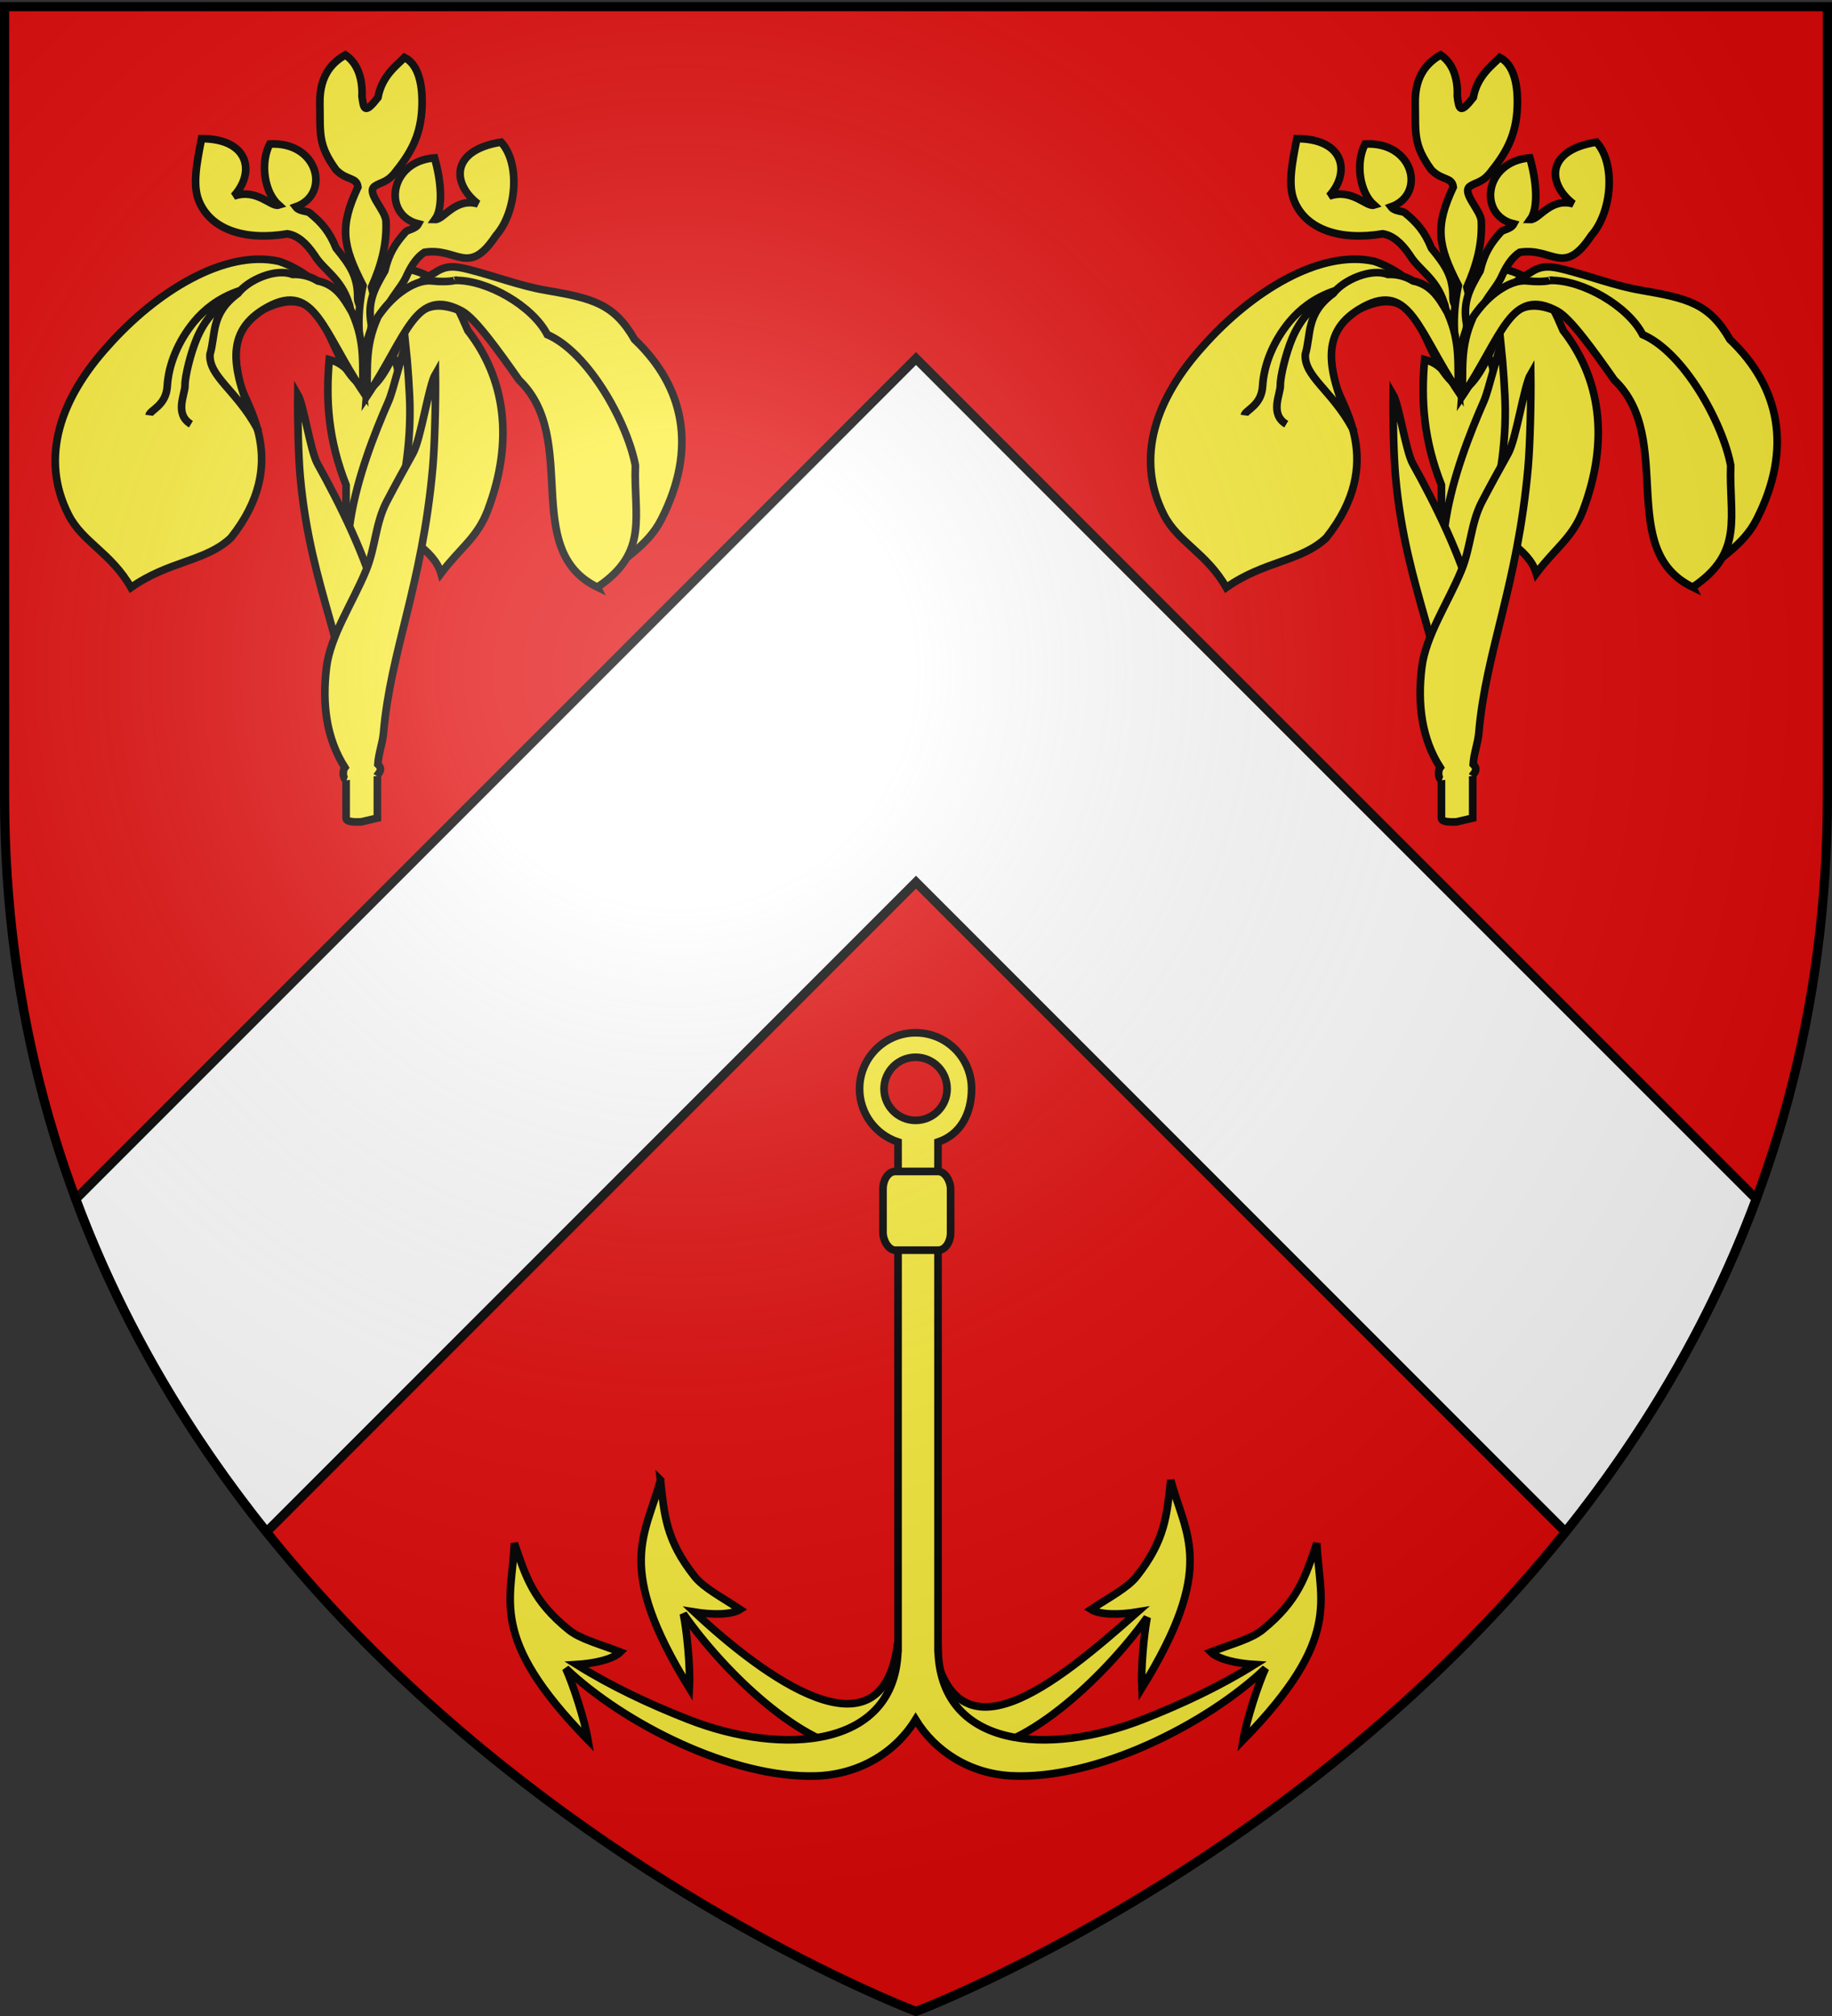 <svg xmlns="http://www.w3.org/2000/svg" xmlns:xlink="http://www.w3.org/1999/xlink" width="600" height="660" version="1.0"><rect width="100%" height="100%" fill="#333333" stroke="none"/><desc>Flag of Canton of Valais (Wallis)</desc><defs><g id="c"><path id="b" d="M0 0v1h.5z" transform="rotate(18 3.157 -.5)"/><use xlink:href="#b" width="810" height="540" transform="scale(-1 1)"/></g><g id="d"><use xlink:href="#c" width="810" height="540" transform="rotate(72)"/><use xlink:href="#c" width="810" height="540" transform="rotate(144)"/></g><radialGradient xlink:href="#a" id="e" cx="221.445" cy="226.331" r="300" fx="221.445" fy="226.331" gradientTransform="matrix(1.353 0 0 1.349 -83.555 -85.747)" gradientUnits="userSpaceOnUse"/><linearGradient id="a"><stop offset="0" style="stop-color:white;stop-opacity:.314"/><stop offset=".19" style="stop-color:white;stop-opacity:.251"/><stop offset=".6" style="stop-color:#6b6b6b;stop-opacity:.125"/><stop offset="1" style="stop-color:black;stop-opacity:.125"/></linearGradient></defs><g style="display:inline"><path d="M294.075 658.5s298.5-112.32 298.5-397.772V2.176h-597v258.552c0 285.452 298.5 397.772 298.5 397.772" style="fill:#e20909;fill-opacity:1;fill-rule:evenodd;stroke:none;stroke-width:1px;stroke-linecap:butt;stroke-linejoin:miter;stroke-opacity:1" transform="translate(5.925)"/><g style="stroke:#000;stroke-width:6.35;stroke-miterlimit:4;stroke-dasharray:none;stroke-opacity:1" transform="matrix(.394 0 0 .394 462.195 449.01)"><path d="M-624.094 90.219c-12.134 46.033-38.63 71.417 24.032 172.812.921-17.026-1.958-47.134-5-61.75 34.687 49.56 99.337 111.185 146.521 113.319 20.231.915 37.252-12.399 47.322-36.881 8.663 21.06 22.47 34.903 39.042 36.651 46.694 4.925 115.331-58.202 152.646-110.026-2.809 15.45-5.267 42.782-4.406 58.687 62.66-101.395 36.165-126.78 24.03-172.812-3.266 29.39-4.676 50.06-28.343 80-7.682 9.717-22.77 17.355-37.875 27.469 7.504 4.739 24.102 4.512 38.531 2.125-69.39 61.496-150.721 127.256-169.75 27.593l-13.875.156-15.875-.156c-13.392 98.048-111.081 26.397-168.75-27.531 14.298 2.302 30.562 2.491 37.969-2.187-15.105-10.114-30.193-17.752-37.875-27.47-23.667-29.939-25.077-50.61-28.344-80z" style="fill:#fcef3c;fill-opacity:1;fill-rule:evenodd;stroke:#000;stroke-width:6.35;stroke-linecap:butt;stroke-linejoin:miter;stroke-miterlimit:4;stroke-dasharray:none;stroke-opacity:1"/><path d="M-411.969-281.469c-25.7 0-46.593 20.862-46.594 46.563 0 20.604 13.408 38.094 31.97 44.219V230h-.063c-.982 83.579-96.047 89.831-174.531 59-32.393-12.725-64.165-27.676-92.625-45.5 14.397-.896 30.199-4.254 36.375-10.406-16.95-6.571-33.351-10.726-42.97-18.531-29.633-24.05-35.52-43.94-45.124-71.907-1.79 47.572-22.102 78.171 61.187 163.438-2.832-16.899-12.31-45.891-18.468-59.406 47.735 45.444 138.007 91.628 208.075 89.38 35.469-1.137 65.76-19.182 82.737-46.85 16.474 26.849 45.484 44.989 79.595 46.72 70.495 3.576 162.774-43.146 211.217-89.282-6.157 13.504-15.634 42.528-18.468 59.438 83.289-85.267 62.977-115.866 61.187-163.438-9.605 27.967-15.491 47.857-45.125 71.907-9.618 7.805-26.05 11.96-43 18.53 6.173 6.15 21.984 9.509 36.375 10.407-28.46 17.818-60.241 32.779-92.625 45.5-78.484 30.831-169.486 24.579-170.468-59h-.062v-420.687c18.57-6.117 27.905-23.605 27.905-44.22 0-25.7-20.799-46.562-46.5-46.562zm0 20.344c14.466 0 26.156 11.753 26.156 26.219 0 14.465-11.722 26.219-26.187 26.219s-26.219-11.754-26.219-26.22 11.785-26.218 26.25-26.218z" style="opacity:1;fill:#fcef3c;fill-opacity:1;stroke:#000;stroke-width:6.35;stroke-miterlimit:4;stroke-dasharray:none;stroke-opacity:1"/><rect width="56.197" height="65.405" x="-439.091" y="-166.233" rx="10.218" ry="14.66" style="opacity:1;fill:#fcef3c;fill-opacity:1;stroke:#000;stroke-width:6.35;stroke-miterlimit:4;stroke-dasharray:none;stroke-opacity:1"/></g><g style="stroke:#000;stroke-opacity:1;stroke-width:2.5;stroke-miterlimit:4;stroke-dasharray:none"><g style="stroke:#000;stroke-opacity:1;stroke-width:4.92;stroke-miterlimit:4;stroke-dasharray:none"><g style="stroke:#000;stroke-width:1.688;stroke-miterlimit:4;stroke-dasharray:none;stroke-opacity:1"><path d="M326.207 204.674c-3.791-22.374-1.061-20.715 6.527-24.142 4.156-1.1 2.068.299 7.129 1.462 7.82 1.796 10.104 5.769 13.468 13.667 8.18 10.474 10.303 24.13 4.403 39.747-2.289 6.059-6.135 8.343-10.34 13.942-1.648-5.645-8.96-8.28-11.941-12.296-4.453-6-6.6-8.856-9.625-15.799-3.77-8.652.345-24.85 7.856-35.67-10.05-2.379-1.813 14.664-7.819 21.107.01-.7-2.597-1.76.342-2.018z" style="fill:#fcef3c;fill-opacity:1;fill-rule:evenodd;stroke:#000;stroke-width:1.688;stroke-linecap:butt;stroke-linejoin:miter;stroke-miterlimit:4;stroke-dasharray:none;stroke-opacity:1" transform="translate(-11.334 -181.577)scale(1.481)"/><path d="M329.365 194.524c-2.293-.484-1.671-3.542-2.38-4.96-1.7-5.448-5.6-7.298-7.54-10.516-1.958-2.897-3.872-4.41-6.016-4.758-9.474 1.596-17.057-.976-19.595-7.344-1.38-3.462-.503-8.045.61-13.692 10.467.007 11.963 7.428 7.143 12.698 5.104-1.775 8.262 2.506 9.92 1.985-3.213-2.857-4.127-9.319-1.983-13.493 10.803-.614 13.55 11.152 5.754 13.89.791 1.048 2.533.884 3.049 1.305 2.686 2.197 4.387 4.141 5.88 7.821 3.033 3.728 4.838 6.206 4.761 11.111 0 2.06 2.767 3.52.397 5.953z" style="fill:#fcef3c;fill-opacity:1;fill-rule:evenodd;stroke:#000;stroke-width:1.688;stroke-linecap:butt;stroke-linejoin:miter;stroke-miterlimit:4;stroke-dasharray:none;stroke-opacity:1" transform="translate(-11.334 -181.577)scale(1.481)"/><g style="stroke:#000;stroke-width:2.034;stroke-miterlimit:4;stroke-dasharray:none;stroke-opacity:1"><path d="M338.22 200.341c4.095 8.538-3.615 22.005-4.49 32.87v89.549l-4.349 1.016c-1.195 0-3.984.18-3.984-1.016v-88.708c-4.814-12.16-5.449-22.713-4.49-33.43 5.556 1.39 5.553 5.498 9.913 6.647 1.25-.606.357-4.167 7.4-6.928z" style="fill:#fcef3c;fill-opacity:1;stroke:#000;stroke-width:2.034;stroke-miterlimit:4;stroke-dasharray:none;stroke-opacity:1" transform="translate(72.174 -128.849)scale(1.229)"/><path d="M332.14 271.958c-13.06-14.615-3.212-42.532 4.598-60.318 1.226-2.791 3.515-12.632 4.544-14.834.53 4.913 1.097 12.922 1.118 17.081.123 24.949-9.245 37.832-6.873 56.387z" style="fill:#fcef3c;fill-opacity:1;fill-rule:evenodd;stroke:#000;stroke-width:2.034;stroke-linecap:butt;stroke-linejoin:miter;stroke-miterlimit:4;stroke-dasharray:none;stroke-opacity:1" transform="translate(72.174 -128.849)scale(1.229)"/><path d="M330.806 304.113c14.769-20.05-1.031-54.182-13.041-75.743-1.885-3.385-3.677-15.774-5.243-18.435-.081 6.277.161 16.475.633 21.74 2.833 31.57 13.943 46.96 13.166 70.713z" style="fill:#fcef3c;fill-opacity:1;fill-rule:evenodd;stroke:#000;stroke-width:2.034;stroke-linecap:butt;stroke-linejoin:miter;stroke-miterlimit:4;stroke-dasharray:none;stroke-opacity:1" transform="translate(72.174 -128.849)scale(1.229)"/><path d="M325.509 312.708c-.978-.351-1.152-2.492-.437-3.411-4.966-7.762-6.1-16.967-4.908-26.687 1.031-8.393 6.972-17.171 10.508-25.736 2.618-6.342 2.483-12.567 5.55-18.433 2.361-4.513 4.738-8.813 6.954-12.79 2.168-3.894 4.23-18.145 6.03-21.207.094 7.221-.184 18.952-.728 25.007-2.824 31.48-11.241 48.763-13.113 70.603-.24 2.797-1.318 5.387-1.508 8.372 1.571 1.475-.018 2.596-.243 3.07" style="fill:#fcef3c;fill-opacity:1;fill-rule:evenodd;stroke:#000;stroke-width:2.034;stroke-linecap:butt;stroke-linejoin:miter;stroke-miterlimit:4;stroke-dasharray:none;stroke-opacity:1" transform="translate(72.174 -128.849)scale(1.229)"/></g><path d="M330.47 202.618c-1.647-5.416-1.521-11.294-.324-16.895-4.612-8.966-5.196-13.047-1.117-21.762-.299-2.294-2.43-1.346-4.854-3.819-4.068-5.616-3.43-8.078-3.561-14.65-.133-6.677 3.206-9.326 5.614-10.747 2.912 1.905 3.855 5.615 3.697 9.133.383 3.078.668 3.93 3.533.274.862-4.775 4.131-7.058 5.868-8.847 3.152 1.568 4.112 6.221 3.852 11.288-.273 5.318-1.965 9.199-5.592 13.69-1.958 2.729-3.402 2.511-4.815 3.466-2.052 1.388 2.375 5.304 2.47 7.773.2 5.168-1.05 9.72-3.205 14.564 1.576 5.697 1.053 10.543-1.567 16.532z" style="fill:#fcef3c;fill-opacity:1;fill-rule:evenodd;stroke:#000;stroke-width:1.688;stroke-linecap:butt;stroke-linejoin:miter;stroke-miterlimit:4;stroke-dasharray:none;stroke-opacity:1" transform="translate(-11.334 -181.577)scale(1.481)"/><path d="M332.473 200.139c2.192-.828 1.112-3.755 1.596-5.266.85-5.643 4.422-8.066 5.848-11.542 1.14-2.412 2.376-4.024 3.815-4.95 7.297-1.166 9.698 5.55 15.797-3.672 4.566-5.118 5.535-15.897 1.161-20.683-11.24 1.783-10.897 9.213-5.122 13.639-5.042-1.433-7.58 3.535-9.502 3.474 1.919-2.628 1.327-8.73-.097-13.637-10.112.776-11.567 12.668-3.568 14.604-.623 1.158-2.37 1.26-2.814 1.756-2.32 2.58-3.705 4.762-4.618 8.626-2.43 4.147-3.836 6.871-3.012 11.708.315 2.036-2.198 3.9.516 5.943z" style="fill:#fcef3c;fill-opacity:1;fill-rule:evenodd;stroke:#000;stroke-width:1.688;stroke-linecap:butt;stroke-linejoin:miter;stroke-miterlimit:4;stroke-dasharray:none;stroke-opacity:1" transform="translate(-11.334 -181.577)scale(1.481)"/><g style="stroke:#000;stroke-width:1.688;stroke-miterlimit:4;stroke-dasharray:none;stroke-opacity:1"><path d="M329.084 205.7c.296-10.866-7.296-21.906-17.52-25.332-12.033-2.69-27.198 6.743-37.806 18.7-10.488 11.543-15.177 24.715-8.71 37.366 3.094 6.054 9.388 8.343 13.79 16.047 8.373-5.915 16.556-5.727 22.107-10.992 13.37-16.808 3.095-29.468 1.804-34.515-.714-4.936-2.782-10.723 5.396-15.997 14.832-7.167 13.326 10.23 21.4 16.74-.014-.698-.244-1.363-.461-2.017z" style="fill:#fcef3c;fill-opacity:1;fill-rule:evenodd;stroke:#000;stroke-width:1.688;stroke-linecap:butt;stroke-linejoin:miter;stroke-miterlimit:4;stroke-dasharray:none;stroke-opacity:1" transform="translate(-11.334 -181.577)scale(1.481)"/><path d="M292.102 216.375c-3.745-2.229-1.278-6.666-1.312-8.564-.036-2.041 1.287-7.252 2.584-10.334 3.251-7.723 9.866-12.644 24.543-10.846m-35.074 27.78c.159-1.158 3.772-2.087 4.022-6.438.278-4.849 2.459-10.043 5.947-14.25 4.653-5.61 12.31-9.398 24.264-7.934" style="fill:none;fill-rule:evenodd;stroke:#000;stroke-width:1.688;stroke-linecap:butt;stroke-linejoin:miter;stroke-miterlimit:4;stroke-dasharray:none;stroke-opacity:1" transform="translate(-11.334 -181.577)scale(1.481)"/><path d="M306.694 217.216c-4.596-8.38-10.674-11.399-10.383-16.274 1.325-4.49.087-8.98 6.174-13.469 2.349-3.062 8.415-5.63 12.066-4.213 1.94-.064 3.814.348 5.593 1.443 3.912.82 5.65 3.572 7.594 6.98 3.165 7.053 2.07 11.977 2.526 17.677-8.953-13.37-10.82-24.525-21.123-18.936-9.871 5.355-8.113 13.882-2.447 26.792z" style="fill:#fcef3c;fill-opacity:1;fill-rule:evenodd;stroke:#000;stroke-width:1.688;stroke-linecap:butt;stroke-linejoin:miter;stroke-miterlimit:4;stroke-dasharray:none;stroke-opacity:1" transform="translate(-11.334 -181.577)scale(1.481)"/></g><g style="stroke:#000;stroke-width:1.688;stroke-miterlimit:4;stroke-dasharray:none;stroke-opacity:1"><path d="M334.482 206.261c-.262-9.586 5.617-19.309 14.027-23.818 2.58-1.771 4.704-1.333 7.546-.627 5.73 1.459 11.252 3.6 16.78 4.543 10.536 1.796 15.217 2.991 19.75 10.89 11.023 10.473 13.882 24.13 5.933 39.747-3.084 6.058-8.266 8.342-13.931 13.941-10.831-17.01 4.212-48.959-29.167-59.399-14.831-7.167-13.326 10.231-21.399 16.741.013-.699.243-1.364.46-2.018z" style="fill:#fcef3c;fill-opacity:1;fill-rule:evenodd;stroke:#000;stroke-width:1.688;stroke-linecap:butt;stroke-linejoin:miter;stroke-miterlimit:4;stroke-dasharray:none;stroke-opacity:1" transform="translate(-14.86 -180.99)scale(1.481)"/><path d="M384.37 252.01c11.493-7.724 7.99-15.669 8.394-26.921-1.768-9.398-10.337-24.983-19.477-28.917-3.288-6.368-13.297-12.062-20.25-11.978.564-.298-.899.572-5.255.112-2.131-.226-4.564.762-6.962 2.562-1.8 1.353-3.477 3.148-4.993 5.375-3.165 7.054-2.07 11.978-2.525 17.678 8.952-13.37 10.82-24.524 21.123-18.935 2.909 1.578 8.031 8.721 12.612 15.232 13.558 12.986.24 37.51 17.333 45.793z" style="fill:#fcef3c;fill-opacity:1;fill-rule:evenodd;stroke:#000;stroke-width:1.688;stroke-linecap:butt;stroke-linejoin:miter;stroke-miterlimit:4;stroke-dasharray:none;stroke-opacity:1" transform="translate(-14.86 -180.99)scale(1.481)"/></g></g></g><g style="stroke:#000;stroke-opacity:1;stroke-width:4.92;stroke-miterlimit:4;stroke-dasharray:none"><g style="stroke:#000;stroke-width:1.688;stroke-miterlimit:4;stroke-dasharray:none;stroke-opacity:1"><path d="M326.207 204.674c-3.791-22.374-1.061-20.715 6.527-24.142 4.156-1.1 2.068.299 7.129 1.462 7.82 1.796 10.104 5.769 13.468 13.667 8.18 10.474 10.303 24.13 4.403 39.747-2.289 6.059-6.135 8.343-10.34 13.942-1.648-5.645-8.96-8.28-11.941-12.296-4.453-6-6.6-8.856-9.625-15.799-3.77-8.652.345-24.85 7.856-35.67-10.05-2.379-1.813 14.664-7.819 21.107.01-.7-2.597-1.76.342-2.018z" style="fill:#fcef3c;fill-opacity:1;fill-rule:evenodd;stroke:#000;stroke-width:1.688;stroke-linecap:butt;stroke-linejoin:miter;stroke-miterlimit:4;stroke-dasharray:none;stroke-opacity:1" transform="translate(-370.064 -181.577)scale(1.481)"/><path d="M329.365 194.524c-2.293-.484-1.671-3.542-2.38-4.96-1.7-5.448-5.6-7.298-7.54-10.516-1.958-2.897-3.872-4.41-6.016-4.758-9.474 1.596-17.057-.976-19.595-7.344-1.38-3.462-.503-8.045.61-13.692 10.467.007 11.963 7.428 7.143 12.698 5.104-1.775 8.262 2.506 9.92 1.985-3.213-2.857-4.127-9.319-1.983-13.493 10.803-.614 13.55 11.152 5.754 13.89.791 1.048 2.533.884 3.049 1.305 2.686 2.197 4.387 4.141 5.88 7.821 3.033 3.728 4.838 6.206 4.761 11.111 0 2.06 2.767 3.52.397 5.953z" style="fill:#fcef3c;fill-opacity:1;fill-rule:evenodd;stroke:#000;stroke-width:1.688;stroke-linecap:butt;stroke-linejoin:miter;stroke-miterlimit:4;stroke-dasharray:none;stroke-opacity:1" transform="translate(-370.064 -181.577)scale(1.481)"/><g style="stroke:#000;stroke-width:2.034;stroke-miterlimit:4;stroke-dasharray:none;stroke-opacity:1"><path d="M338.22 200.341c4.095 8.538-3.615 22.005-4.49 32.87v89.549l-4.349 1.016c-1.195 0-3.984.18-3.984-1.016v-88.708c-4.814-12.16-5.449-22.713-4.49-33.43 5.556 1.39 5.553 5.498 9.913 6.647 1.25-.606.357-4.167 7.4-6.928z" style="fill:#fcef3c;fill-opacity:1;stroke:#000;stroke-width:2.034;stroke-miterlimit:4;stroke-dasharray:none;stroke-opacity:1" transform="translate(-286.556 -128.849)scale(1.229)"/><path d="M332.14 271.958c-13.06-14.615-3.212-42.532 4.598-60.318 1.226-2.791 3.515-12.632 4.544-14.834.53 4.913 1.097 12.922 1.118 17.081.123 24.949-9.245 37.832-6.873 56.387z" style="fill:#fcef3c;fill-opacity:1;fill-rule:evenodd;stroke:#000;stroke-width:2.034;stroke-linecap:butt;stroke-linejoin:miter;stroke-miterlimit:4;stroke-dasharray:none;stroke-opacity:1" transform="translate(-286.556 -128.849)scale(1.229)"/><path d="M330.806 304.113c14.769-20.05-1.031-54.182-13.041-75.743-1.885-3.385-3.677-15.774-5.243-18.435-.081 6.277.161 16.475.633 21.74 2.833 31.57 13.943 46.96 13.166 70.713z" style="fill:#fcef3c;fill-opacity:1;fill-rule:evenodd;stroke:#000;stroke-width:2.034;stroke-linecap:butt;stroke-linejoin:miter;stroke-miterlimit:4;stroke-dasharray:none;stroke-opacity:1" transform="translate(-286.556 -128.849)scale(1.229)"/><path d="M325.509 312.708c-.978-.351-1.152-2.492-.437-3.411-4.966-7.762-6.1-16.967-4.908-26.687 1.031-8.393 6.972-17.171 10.508-25.736 2.618-6.342 2.483-12.567 5.55-18.433 2.361-4.513 4.738-8.813 6.954-12.79 2.168-3.894 4.23-18.145 6.03-21.207.094 7.221-.184 18.952-.728 25.007-2.824 31.48-11.241 48.763-13.113 70.603-.24 2.797-1.318 5.387-1.508 8.372 1.571 1.475-.018 2.596-.243 3.07" style="fill:#fcef3c;fill-opacity:1;fill-rule:evenodd;stroke:#000;stroke-width:2.034;stroke-linecap:butt;stroke-linejoin:miter;stroke-miterlimit:4;stroke-dasharray:none;stroke-opacity:1" transform="translate(-286.556 -128.849)scale(1.229)"/></g><path d="M330.47 202.618c-1.647-5.416-1.521-11.294-.324-16.895-4.612-8.966-5.196-13.047-1.117-21.762-.299-2.294-2.43-1.346-4.854-3.819-4.068-5.616-3.43-8.078-3.561-14.65-.133-6.677 3.206-9.326 5.614-10.747 2.912 1.905 3.855 5.615 3.697 9.133.383 3.078.668 3.93 3.533.274.862-4.775 4.131-7.058 5.868-8.847 3.152 1.568 4.112 6.221 3.852 11.288-.273 5.318-1.965 9.199-5.592 13.69-1.958 2.729-3.402 2.511-4.815 3.466-2.052 1.388 2.375 5.304 2.47 7.773.2 5.168-1.05 9.72-3.205 14.564 1.576 5.697 1.053 10.543-1.567 16.532z" style="fill:#fcef3c;fill-opacity:1;fill-rule:evenodd;stroke:#000;stroke-width:1.688;stroke-linecap:butt;stroke-linejoin:miter;stroke-miterlimit:4;stroke-dasharray:none;stroke-opacity:1" transform="translate(-370.064 -181.577)scale(1.481)"/><path d="M332.473 200.139c2.192-.828 1.112-3.755 1.596-5.266.85-5.643 4.422-8.066 5.848-11.542 1.14-2.412 2.376-4.024 3.815-4.95 7.297-1.166 9.698 5.55 15.797-3.672 4.566-5.118 5.535-15.897 1.161-20.683-11.24 1.783-10.897 9.213-5.122 13.639-5.042-1.433-7.58 3.535-9.502 3.474 1.919-2.628 1.327-8.73-.097-13.637-10.112.776-11.567 12.668-3.568 14.604-.623 1.158-2.37 1.26-2.814 1.756-2.32 2.58-3.705 4.762-4.618 8.626-2.43 4.147-3.836 6.871-3.012 11.708.315 2.036-2.198 3.9.516 5.943z" style="fill:#fcef3c;fill-opacity:1;fill-rule:evenodd;stroke:#000;stroke-width:1.688;stroke-linecap:butt;stroke-linejoin:miter;stroke-miterlimit:4;stroke-dasharray:none;stroke-opacity:1" transform="translate(-370.064 -181.577)scale(1.481)"/><g style="stroke:#000;stroke-width:1.688;stroke-miterlimit:4;stroke-dasharray:none;stroke-opacity:1"><path d="M329.084 205.7c.296-10.866-7.296-21.906-17.52-25.332-12.033-2.69-27.198 6.743-37.806 18.7-10.488 11.543-15.177 24.715-8.71 37.366 3.094 6.054 9.388 8.343 13.79 16.047 8.373-5.915 16.556-5.727 22.107-10.992 13.37-16.808 3.095-29.468 1.804-34.515-.714-4.936-2.782-10.723 5.396-15.997 14.832-7.167 13.326 10.23 21.4 16.74-.014-.698-.244-1.363-.461-2.017z" style="fill:#fcef3c;fill-opacity:1;fill-rule:evenodd;stroke:#000;stroke-width:1.688;stroke-linecap:butt;stroke-linejoin:miter;stroke-miterlimit:4;stroke-dasharray:none;stroke-opacity:1" transform="translate(-370.064 -181.577)scale(1.481)"/><path d="M292.102 216.375c-3.745-2.229-1.278-6.666-1.312-8.564-.036-2.041 1.287-7.252 2.584-10.334 3.251-7.723 9.866-12.644 24.543-10.846m-35.074 27.78c.159-1.158 3.772-2.087 4.022-6.438.278-4.849 2.459-10.043 5.947-14.25 4.653-5.61 12.31-9.398 24.264-7.934" style="fill:none;fill-rule:evenodd;stroke:#000;stroke-width:1.688;stroke-linecap:butt;stroke-linejoin:miter;stroke-miterlimit:4;stroke-dasharray:none;stroke-opacity:1" transform="translate(-370.064 -181.577)scale(1.481)"/><path d="M306.694 217.216c-4.596-8.38-10.674-11.399-10.383-16.274 1.325-4.49.087-8.98 6.174-13.469 2.349-3.062 8.415-5.63 12.066-4.213 1.94-.064 3.814.348 5.593 1.443 3.912.82 5.65 3.572 7.594 6.98 3.165 7.053 2.07 11.977 2.526 17.677-8.953-13.37-10.82-24.525-21.123-18.936-9.871 5.355-8.113 13.882-2.447 26.792z" style="fill:#fcef3c;fill-opacity:1;fill-rule:evenodd;stroke:#000;stroke-width:1.688;stroke-linecap:butt;stroke-linejoin:miter;stroke-miterlimit:4;stroke-dasharray:none;stroke-opacity:1" transform="translate(-370.064 -181.577)scale(1.481)"/></g><g style="stroke:#000;stroke-width:1.688;stroke-miterlimit:4;stroke-dasharray:none;stroke-opacity:1"><path d="M334.482 206.261c-.262-9.586 5.617-19.309 14.027-23.818 2.58-1.771 4.704-1.333 7.546-.627 5.73 1.459 11.252 3.6 16.78 4.543 10.536 1.796 15.217 2.991 19.75 10.89 11.023 10.473 13.882 24.13 5.933 39.747-3.084 6.058-8.266 8.342-13.931 13.941-10.831-17.01 4.212-48.959-29.167-59.399-14.831-7.167-13.326 10.231-21.399 16.741.013-.699.243-1.364.46-2.018z" style="fill:#fcef3c;fill-opacity:1;fill-rule:evenodd;stroke:#000;stroke-width:1.688;stroke-linecap:butt;stroke-linejoin:miter;stroke-miterlimit:4;stroke-dasharray:none;stroke-opacity:1" transform="translate(-373.59 -180.99)scale(1.481)"/><path d="M384.37 252.01c11.493-7.724 7.99-15.669 8.394-26.921-1.768-9.398-10.337-24.983-19.477-28.917-3.288-6.368-13.297-12.062-20.25-11.978.564-.298-.899.572-5.255.112-2.131-.226-4.564.762-6.962 2.562-1.8 1.353-3.477 3.148-4.993 5.375-3.165 7.054-2.07 11.978-2.525 17.678 8.952-13.37 10.82-24.524 21.123-18.935 2.909 1.578 8.031 8.721 12.612 15.232 13.558 12.986.24 37.51 17.333 45.793z" style="fill:#fcef3c;fill-opacity:1;fill-rule:evenodd;stroke:#000;stroke-width:1.688;stroke-linecap:butt;stroke-linejoin:miter;stroke-miterlimit:4;stroke-dasharray:none;stroke-opacity:1" transform="translate(-373.59 -180.99)scale(1.481)"/></g></g></g></g><path d="m300 117.375-85.687 85.719-189.5 189.469C40.302 434.19 62.339 470.392 87.28 501.53L300 288.813 512.719 501.53c24.947-31.146 46.979-67.36 62.468-109l-189.5-189.437z" style="fill:#fff;fill-opacity:1;fill-rule:evenodd;stroke:#000;stroke-width:3;stroke-linecap:butt;stroke-linejoin:miter;stroke-opacity:1;display:inline;stroke-miterlimit:4;stroke-dasharray:none"/></g><path d="M294.075 658.5s298.5-112.32 298.5-397.772V2.176h-597v258.552c0 285.452 298.5 397.772 298.5 397.772" style="opacity:1;fill:url(#e);fill-opacity:1;fill-rule:evenodd;stroke:none;stroke-width:1px;stroke-linecap:butt;stroke-linejoin:miter;stroke-opacity:1" transform="translate(5.925)"/><path d="M294.075 658.5s-298.5-112.32-298.5-397.772V2.176h597v258.552c0 285.452-298.5 397.772-298.5 397.772z" style="opacity:1;fill:none;fill-opacity:1;fill-rule:evenodd;stroke:#000;stroke-width:3;stroke-linecap:butt;stroke-linejoin:miter;stroke-miterlimit:4;stroke-dasharray:none;stroke-opacity:1" transform="translate(5.925)"/></svg>